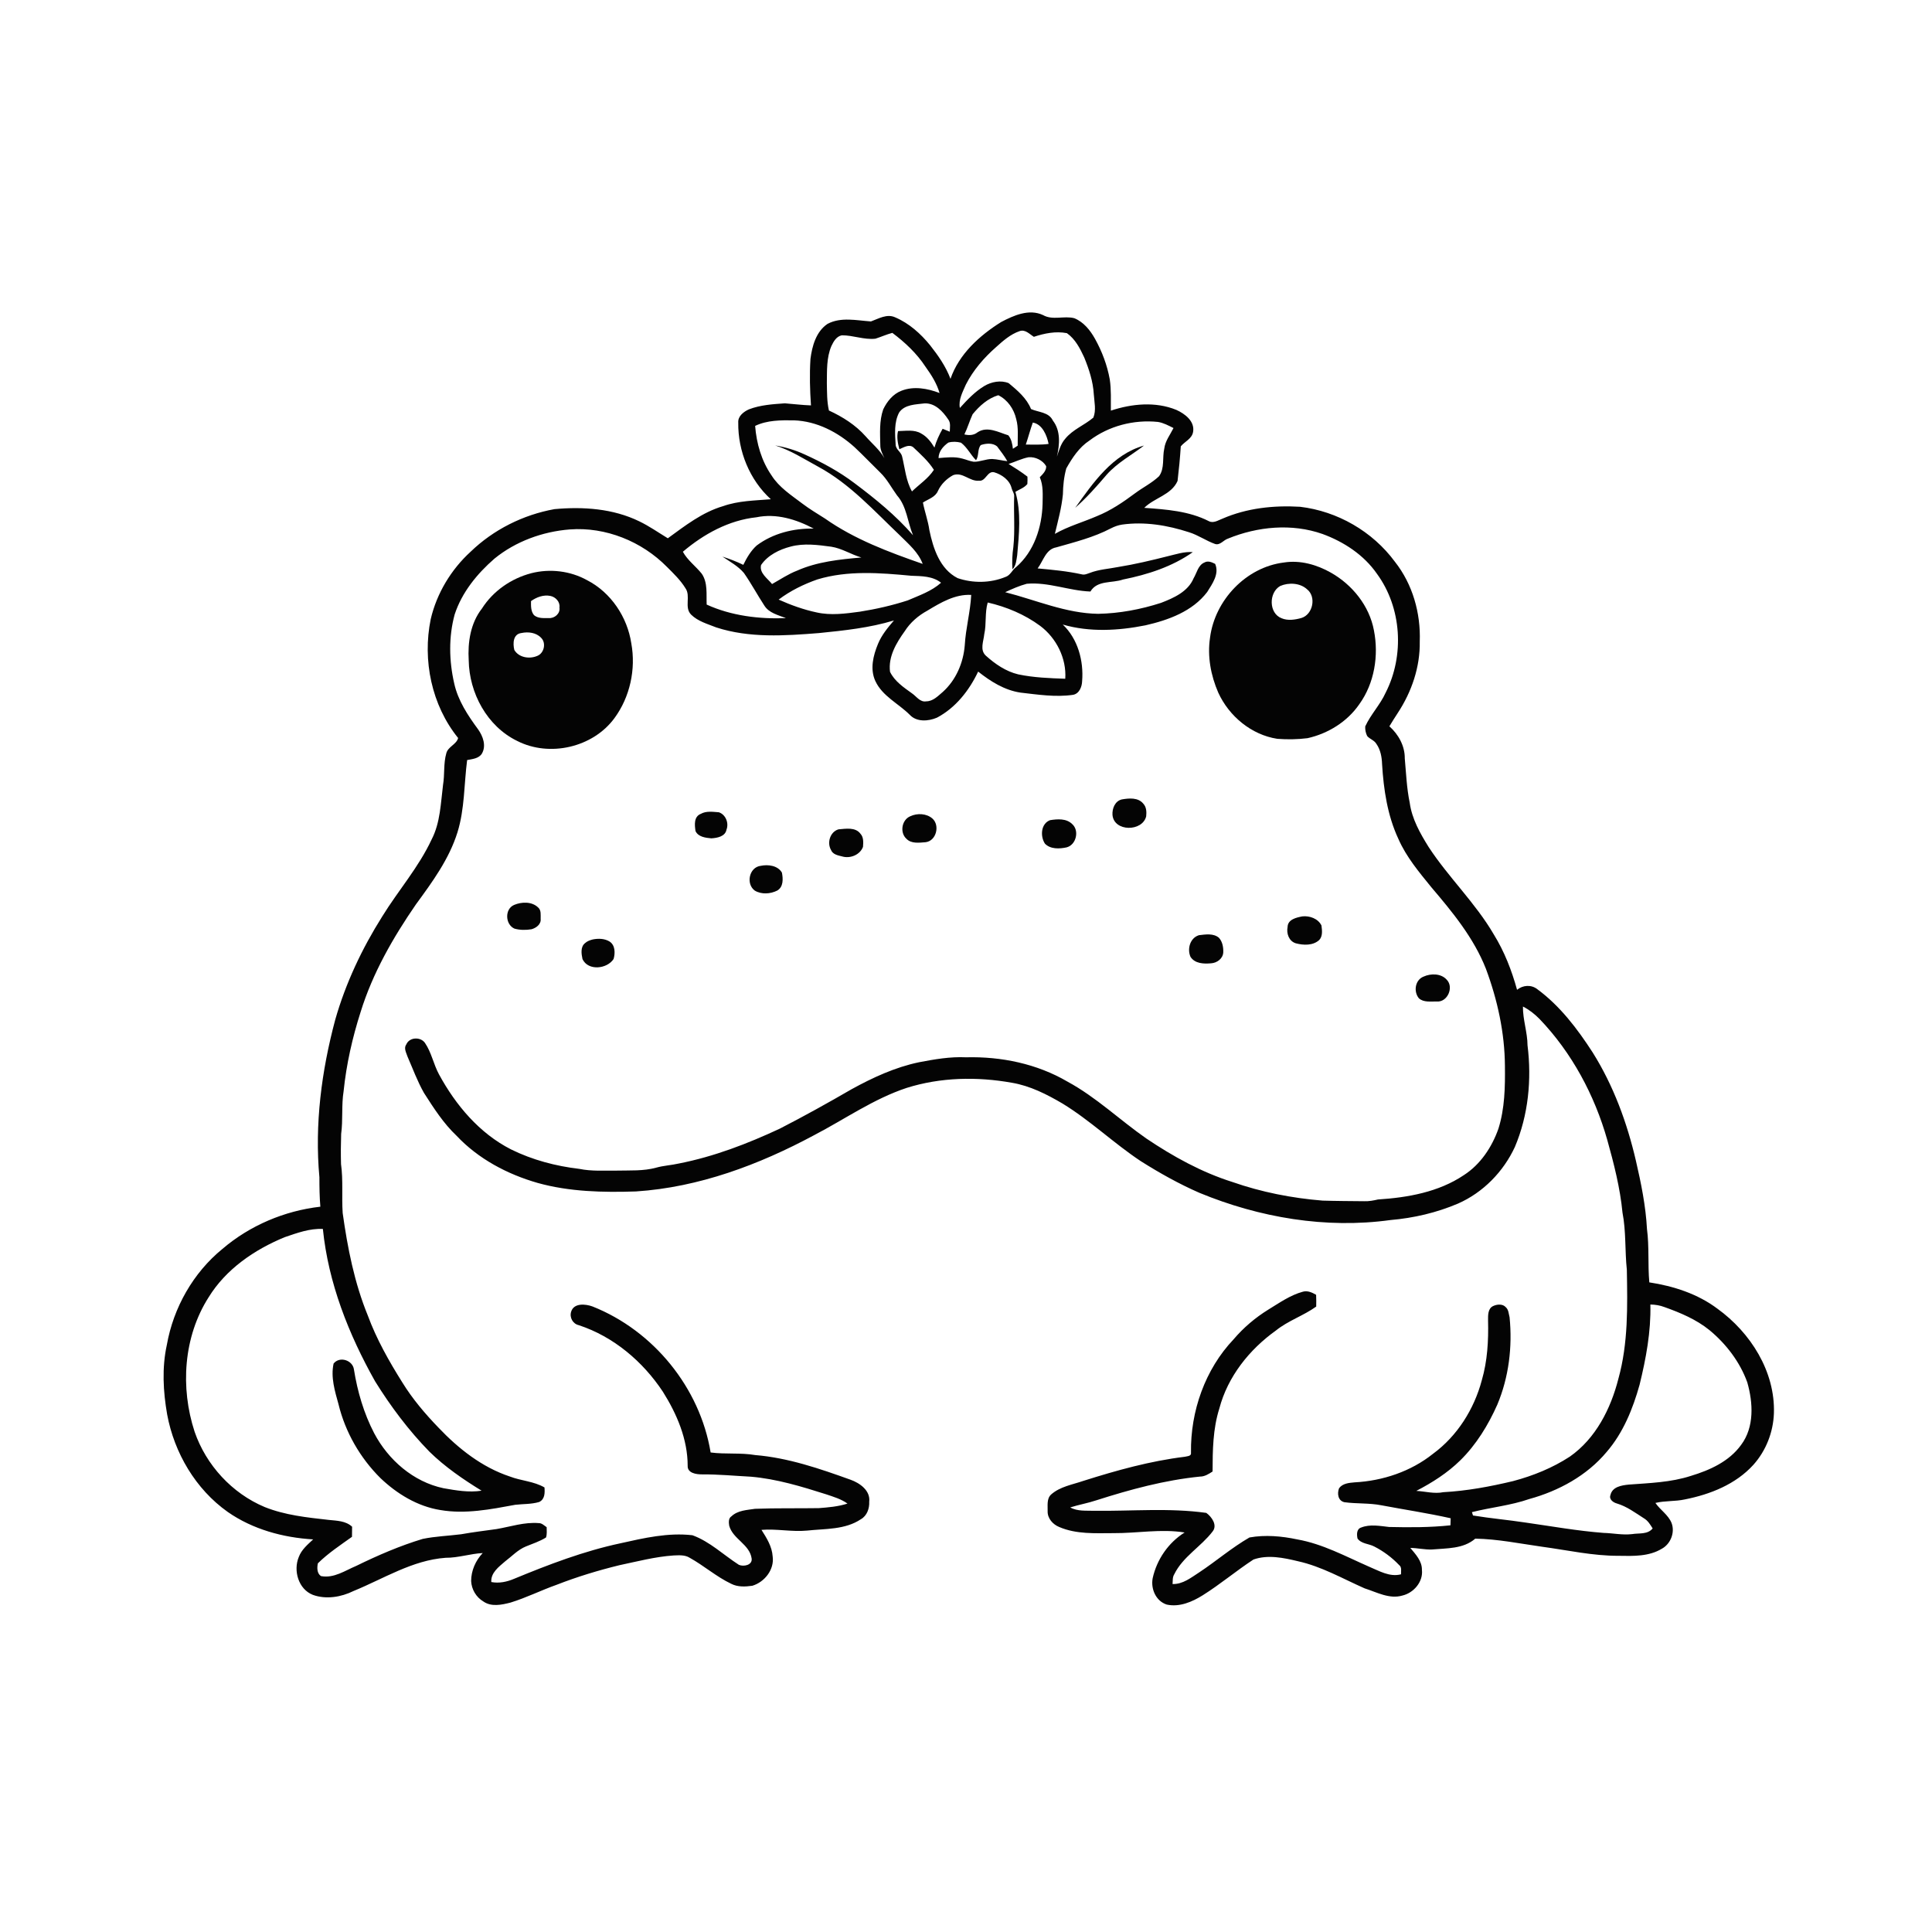 <svg xmlns="http://www.w3.org/2000/svg" width="1024pt" height="1024pt" viewBox="0 0 1024 1024" version="1.1">
<g id="#ffffffff">
<path fill="#ffffff" opacity="0" d=" M 0.00 0.00 L 1024.00 0.00 L 1024.00 1024.00 L 0.00 1024.00 L 0.00 0.00 M 530.60 170.70 C 519.14 177.86 508.28 187.71 503.78 200.79 C 501.32 194.24 497.28 188.46 492.98 183.00 C 487.98 176.86 481.86 171.35 474.52 168.22 C 470.10 166.15 465.71 168.90 461.61 170.37 C 454.02 169.84 445.71 167.89 438.61 171.66 C 432.55 175.74 430.43 183.38 429.56 190.25 C 429.04 198.45 429.27 206.68 429.83 214.87 C 425.20 214.71 420.60 214.12 415.99 213.77 C 409.59 214.22 403.02 214.63 396.97 216.95 C 394.18 218.19 391.04 220.58 391.29 223.97 C 391.09 239.09 397.31 254.37 408.56 264.61 C 400.06 265.32 391.40 265.38 383.27 268.26 C 372.24 271.48 363.10 278.65 353.96 285.30 C 348.96 282.26 344.15 278.88 338.86 276.33 C 324.96 269.54 309.09 268.46 293.89 269.85 C 277.30 272.84 261.57 280.70 249.44 292.42 C 239.07 301.89 231.46 314.51 228.28 328.21 C 223.85 349.95 228.75 373.76 242.81 391.15 C 242.02 394.54 237.41 395.74 236.55 399.26 C 234.99 404.71 235.76 410.45 234.82 416.00 C 233.58 425.74 233.39 436.00 228.78 444.91 C 221.93 459.65 211.08 471.96 202.60 485.73 C 191.87 502.75 183.18 521.14 177.67 540.51 C 170.42 567.62 166.71 595.92 169.29 623.96 C 169.28 629.16 169.36 634.37 169.79 639.57 C 150.79 641.75 132.44 649.51 117.89 661.95 C 102.36 674.62 91.91 693.13 88.43 712.81 C 85.77 724.94 86.47 737.51 88.59 749.66 C 92.36 770.05 103.68 789.31 120.72 801.37 C 133.94 810.58 150.01 814.97 165.98 815.91 C 163.07 818.63 159.84 821.32 158.39 825.17 C 155.33 832.40 158.15 842.30 165.82 845.31 C 172.83 847.84 180.80 846.51 187.37 843.27 C 203.35 836.75 218.54 826.94 236.17 825.66 C 242.83 825.72 249.22 823.49 255.85 823.15 C 252.07 827.14 249.73 832.44 249.71 837.97 C 249.92 842.38 252.36 846.56 256.19 848.81 C 260.41 851.79 265.91 850.60 270.55 849.41 C 278.94 846.84 286.81 842.87 295.08 839.95 C 305.89 835.73 317.03 832.35 328.30 829.59 C 337.80 827.60 347.24 825.09 356.96 824.43 C 359.83 824.33 362.97 824.03 365.53 825.64 C 373.11 829.84 379.67 835.69 387.53 839.43 C 390.96 841.21 395.02 841.02 398.74 840.49 C 405.22 838.56 410.50 831.92 409.53 824.97 C 409.20 819.69 406.34 815.18 403.60 810.86 C 411.65 810.21 419.65 812.01 427.72 811.25 C 437.36 810.19 447.92 810.87 456.32 805.20 C 459.52 803.37 460.88 799.52 460.70 795.99 C 461.44 790.06 455.73 786.03 450.79 784.28 C 434.44 778.40 417.76 772.66 400.33 771.22 C 392.50 769.88 384.50 770.88 376.65 769.84 C 370.99 735.52 346.33 705.27 314.06 692.46 C 310.38 691.10 304.19 690.50 302.74 695.17 C 301.72 698.27 303.62 701.71 306.83 702.39 C 325.20 708.45 340.71 721.60 351.31 737.60 C 358.73 749.37 364.49 762.79 364.48 776.93 C 364.32 780.78 369.05 781.47 372.00 781.45 C 380.69 781.39 389.32 782.23 397.99 782.68 C 411.67 783.85 424.86 787.89 437.89 792.02 C 441.78 793.34 445.81 794.49 449.18 796.93 C 444.27 798.52 439.10 798.95 433.99 799.34 C 422.72 799.52 411.44 799.26 400.17 799.70 C 395.87 800.37 391.04 800.50 387.69 803.67 C 386.03 804.70 386.23 806.95 386.49 808.64 C 388.43 815.80 397.37 818.48 398.40 826.11 C 398.80 829.58 394.13 830.48 391.63 829.39 C 383.46 824.15 376.24 817.06 367.01 813.71 C 354.19 812.21 341.35 815.17 328.90 817.96 C 309.46 822.10 290.85 829.22 272.53 836.78 C 268.72 838.41 264.53 839.31 260.40 838.51 C 260.06 833.62 264.34 830.49 267.63 827.64 C 271.28 824.89 274.47 821.38 278.77 819.64 C 282.35 818.17 286.09 816.97 289.39 814.91 C 290.00 813.14 289.74 811.25 289.74 809.44 C 288.42 808.57 287.22 807.25 285.53 807.28 C 277.93 806.66 270.62 809.16 263.23 810.43 C 256.94 811.31 250.63 812.07 244.38 813.19 C 237.61 814.05 230.74 814.27 224.05 815.65 C 211.92 819.31 200.28 824.35 188.91 829.91 C 182.91 832.42 176.95 836.68 170.10 835.35 C 167.95 833.89 167.99 830.85 168.48 828.59 C 173.94 823.22 180.36 818.98 186.56 814.55 C 186.61 812.75 186.62 810.96 186.62 809.19 C 183.26 806.05 178.52 806.03 174.22 805.58 C 162.74 804.29 151.05 803.09 140.24 798.74 C 122.97 791.49 109.25 776.54 103.15 758.86 C 95.52 735.55 97.19 708.57 110.56 687.61 C 119.75 672.64 134.89 662.32 150.90 655.73 C 157.43 653.52 164.12 651.02 171.13 651.37 C 174.01 679.97 184.78 707.20 198.79 732.10 C 207.09 745.47 216.61 758.16 227.62 769.43 C 235.87 777.52 245.45 784.06 255.25 790.10 C 248.49 791.16 241.68 789.94 235.03 788.78 C 219.10 785.41 205.82 773.83 198.32 759.63 C 192.84 749.11 189.47 737.57 187.60 725.89 C 186.98 720.92 179.98 718.66 176.81 722.72 C 175.22 729.99 177.49 737.32 179.42 744.29 C 183.00 759.05 190.85 772.69 201.61 783.39 C 210.38 791.76 221.27 798.42 233.39 800.35 C 246.65 802.63 260.07 799.98 273.11 797.57 C 277.33 797.09 281.68 797.31 285.79 796.08 C 288.81 794.62 288.81 791.26 288.59 788.38 C 282.94 785.08 276.21 784.90 270.20 782.57 C 255.44 777.67 242.95 767.79 232.36 756.63 C 225.29 749.30 218.64 741.48 213.28 732.78 C 206.18 721.48 199.56 709.78 194.93 697.22 C 187.84 679.88 184.21 661.42 181.63 642.95 C 181.04 634.31 181.95 625.60 180.75 617.01 C 180.60 611.67 180.64 606.32 180.82 600.99 C 181.84 593.48 180.91 585.85 182.12 578.36 C 183.58 564.06 186.78 549.97 191.16 536.29 C 197.52 515.78 208.31 496.96 220.44 479.36 C 229.14 467.48 238.06 455.32 242.49 441.08 C 246.32 428.69 245.94 415.59 247.59 402.85 C 250.33 402.31 253.76 402.07 255.40 399.45 C 257.85 395.28 255.99 390.21 253.41 386.58 C 247.97 379.18 242.72 371.29 240.73 362.18 C 238.00 350.24 237.74 337.58 240.97 325.71 C 244.80 313.96 252.86 304.10 262.07 296.09 C 273.30 286.93 287.62 281.74 302.01 280.61 C 321.03 279.18 340.20 286.96 353.51 300.48 C 357.02 303.99 360.67 307.48 363.29 311.75 C 366.26 315.94 362.52 321.92 366.29 325.75 C 369.91 329.33 375.02 330.71 379.64 332.55 C 397.19 338.26 415.97 336.98 434.09 335.54 C 447.45 334.19 460.91 332.77 473.81 328.85 C 470.55 332.64 467.29 336.57 465.37 341.25 C 462.81 347.43 461.00 354.63 463.98 361.02 C 467.70 368.99 476.18 372.86 482.17 378.84 C 485.79 382.78 492.03 382.33 496.57 380.39 C 506.49 375.18 513.71 365.95 518.44 355.96 C 525.04 361.18 532.34 365.80 540.83 367.09 C 550.04 368.14 559.42 369.62 568.69 368.28 C 572.02 367.72 573.47 364.01 573.55 361.01 C 574.43 350.27 571.27 338.56 563.28 331.02 C 577.50 335.16 592.75 334.30 607.13 331.43 C 619.28 328.66 632.02 324.06 639.84 313.78 C 642.55 309.41 646.37 304.22 644.06 298.87 C 642.36 298.03 640.29 297.05 638.46 298.10 C 635.01 299.47 634.38 303.61 632.64 306.48 C 629.66 313.61 622.09 316.94 615.34 319.54 C 604.59 323.01 593.35 325.12 582.04 325.34 C 564.95 325.09 549.09 318.03 532.77 313.87 C 536.48 312.16 540.25 310.47 544.21 309.41 C 555.68 308.39 566.58 313.12 577.94 313.52 C 581.59 307.39 589.43 309.21 595.21 307.16 C 608.25 304.55 621.25 300.38 632.21 292.65 C 627.63 292.26 623.25 293.81 618.86 294.83 C 610.21 297.02 601.52 299.09 592.71 300.51 C 587.66 301.52 582.41 301.78 577.58 303.67 C 576.22 304.12 574.83 304.83 573.38 304.42 C 565.68 302.71 557.81 302.00 549.97 301.27 C 552.95 297.33 554.29 291.06 559.87 290.11 C 569.69 287.31 579.73 284.81 588.82 280.03 C 590.69 279.07 592.68 278.35 594.76 278.04 C 606.69 276.37 618.80 278.39 630.17 282.09 C 635.04 283.58 639.23 286.63 644.03 288.33 C 646.69 289.14 648.43 286.28 650.77 285.51 C 666.53 279.03 684.72 277.30 700.98 283.03 C 712.28 287.17 722.89 294.12 729.81 304.12 C 742.97 322.09 744.48 347.46 734.40 367.19 C 731.51 373.56 726.50 378.67 723.60 385.01 C 723.49 386.77 723.86 388.52 724.63 390.11 C 726.03 391.76 728.41 392.34 729.52 394.28 C 731.72 397.40 732.40 401.27 732.53 405.02 C 733.35 418.53 735.38 432.21 741.15 444.59 C 745.34 454.19 752.14 462.26 758.69 470.32 C 769.90 483.49 781.14 497.15 787.55 513.43 C 793.69 529.90 797.53 547.37 797.64 564.99 C 797.77 576.18 797.57 587.58 794.16 598.34 C 790.71 608.06 784.66 617.18 775.89 622.83 C 762.52 631.84 746.13 634.73 730.34 635.75 C 727.95 636.31 725.53 636.76 723.07 636.67 C 715.71 636.59 708.36 636.58 701.01 636.35 C 684.76 635.03 668.61 631.87 653.19 626.48 C 636.85 621.32 621.72 612.95 607.55 603.41 C 593.47 593.60 580.98 581.51 565.80 573.29 C 549.61 563.81 530.64 559.91 512.00 560.39 C 503.60 559.99 495.33 561.44 487.12 563.01 C 474.47 565.65 462.63 571.11 451.36 577.31 C 438.85 584.56 426.21 591.59 413.35 598.19 C 396.22 606.19 378.42 613.04 359.82 616.68 C 355.84 617.60 351.71 617.77 347.77 618.89 C 341.01 620.75 333.93 620.28 326.99 620.45 C 320.34 620.40 313.62 620.87 307.06 619.53 C 294.55 618.06 282.18 614.80 270.86 609.21 C 254.08 600.67 241.51 585.72 232.66 569.40 C 229.76 564.04 228.69 557.81 225.23 552.75 C 222.88 549.43 217.02 549.66 215.36 553.54 C 213.87 555.55 215.33 557.96 215.99 560.01 C 218.81 566.47 221.23 573.14 224.73 579.29 C 229.87 587.29 235.05 595.42 242.01 601.99 C 253.55 614.26 268.89 622.37 284.97 626.98 C 301.88 631.69 319.62 632.06 337.07 631.49 C 370.43 629.31 402.33 617.35 431.57 601.63 C 447.82 593.17 463.00 582.43 480.52 576.62 C 498.52 570.94 517.90 570.58 536.38 573.89 C 546.01 575.52 554.83 580.01 563.17 584.91 C 577.84 593.87 590.30 605.92 604.59 615.41 C 614.57 621.71 624.90 627.50 635.73 632.23 C 667.55 645.37 702.76 651.38 737.02 646.64 C 749.28 645.59 761.44 642.76 772.78 637.92 C 786.06 632.07 796.83 621.05 802.91 607.92 C 810.08 591.02 811.88 572.15 809.62 554.02 C 809.57 547.09 807.11 540.43 807.19 533.49 C 810.47 535.14 813.38 537.44 815.96 540.05 C 833.11 557.94 845.13 580.39 851.88 604.16 C 855.41 616.80 858.69 629.59 859.95 642.69 C 861.90 652.69 861.18 662.91 862.26 673.00 C 862.61 692.31 863.01 711.97 857.78 730.76 C 853.74 746.66 845.79 762.41 832.06 772.03 C 822.87 778.03 812.56 782.20 801.98 785.01 C 789.83 787.91 777.47 790.22 764.99 790.89 C 760.20 791.87 755.44 790.46 750.67 790.20 C 759.10 785.84 767.20 780.68 774.00 774.00 C 782.48 765.65 788.77 755.35 793.59 744.53 C 799.72 729.95 801.66 713.85 800.11 698.17 C 799.61 696.34 799.62 694.16 798.09 692.84 C 796.48 690.99 793.50 691.26 791.48 692.19 C 788.52 693.49 788.69 697.22 788.70 699.94 C 788.97 710.56 788.37 721.34 785.38 731.59 C 781.31 746.87 772.39 761.09 759.56 770.51 C 747.80 779.92 732.91 784.89 717.96 785.68 C 715.04 785.93 711.63 786.21 709.74 788.78 C 708.63 791.59 709.14 795.43 712.56 796.20 C 719.06 797.10 725.70 796.56 732.19 797.84 C 744.42 800.15 756.74 801.99 768.89 804.71 C 768.86 805.64 768.80 807.51 768.77 808.45 C 757.97 809.60 747.10 809.58 736.25 809.33 C 731.37 808.80 726.18 807.75 721.47 809.61 C 718.97 810.38 719.06 813.34 719.51 815.44 C 721.55 818.33 725.50 818.14 728.40 819.69 C 733.28 822.18 737.76 825.51 741.54 829.49 C 743.11 830.64 742.51 832.75 742.57 834.42 C 736.50 836.01 730.94 832.56 725.55 830.34 C 713.18 824.91 701.08 818.31 687.64 815.93 C 679.36 814.17 670.59 813.39 662.25 814.89 C 652.88 820.28 644.59 827.45 635.56 833.42 C 631.25 836.20 626.91 839.74 621.48 839.57 C 621.62 837.83 621.40 835.96 622.37 834.42 C 626.94 825.07 636.53 819.80 642.71 811.71 C 645.41 808.36 642.20 803.90 639.35 801.86 C 619.69 799.12 599.78 800.99 580.00 800.75 C 575.71 800.59 571.15 801.14 567.24 798.96 C 571.82 797.52 576.57 796.70 581.13 795.18 C 599.02 789.46 617.27 784.50 636.02 782.62 C 638.53 782.63 640.66 781.24 642.69 779.93 C 642.72 768.72 642.85 757.32 646.27 746.54 C 650.72 729.63 662.17 715.27 676.24 705.22 C 682.74 699.96 690.87 697.37 697.62 692.51 C 697.68 690.43 697.65 688.35 697.57 686.28 C 695.45 685.05 693.06 683.93 690.57 684.62 C 683.81 686.45 678.04 690.59 672.14 694.18 C 665.28 698.43 659.07 703.71 653.84 709.86 C 638.69 725.81 630.93 748.04 631.25 769.90 C 631.58 771.88 629.22 771.77 627.96 772.12 C 609.61 774.35 591.75 779.34 574.16 784.91 C 568.35 786.91 561.88 787.90 557.13 792.10 C 554.67 794.34 555.36 798.01 555.27 800.99 C 555.15 804.79 558.06 808.01 561.45 809.36 C 570.43 813.22 580.47 812.63 590.04 812.60 C 602.65 812.70 615.30 810.22 627.87 812.25 C 619.25 817.65 613.13 826.57 610.94 836.48 C 609.86 842.14 612.66 848.63 618.41 850.46 C 625.14 851.93 631.88 849.03 637.49 845.52 C 646.78 839.70 655.20 832.57 664.36 826.58 C 671.94 823.90 680.29 825.64 687.89 827.47 C 700.43 830.23 711.64 836.72 723.27 841.86 C 729.71 843.89 736.42 847.72 743.34 845.66 C 749.30 844.26 754.37 838.36 753.65 832.06 C 753.73 827.39 750.29 823.78 747.50 820.43 C 751.35 820.48 755.13 821.41 758.99 821.26 C 766.83 820.56 775.58 821.01 781.93 815.51 C 793.85 815.72 805.61 818.15 817.39 819.81 C 830.89 821.63 844.30 824.68 857.99 824.61 C 865.69 824.75 873.96 825.02 880.81 820.86 C 885.50 818.30 887.88 812.18 885.95 807.18 C 884.18 802.85 879.97 800.34 877.40 796.59 C 882.53 795.34 887.88 795.86 893.03 794.72 C 906.46 792.06 919.98 786.71 929.35 776.36 C 936.04 768.89 939.87 759.03 940.21 749.04 C 940.93 726.93 927.81 706.31 910.32 693.67 C 899.82 685.77 887.02 681.65 874.17 679.68 C 873.32 670.27 874.18 660.76 872.93 651.38 C 872.28 639.19 869.83 627.16 867.08 615.29 C 862.41 595.12 855.18 575.40 844.14 557.81 C 836.07 545.32 826.87 533.18 814.80 524.29 C 811.57 521.76 807.17 522.11 804.07 524.61 C 801.24 514.35 797.35 504.32 791.73 495.25 C 781.98 478.53 767.76 465.08 757.20 448.93 C 752.70 441.70 748.34 434.03 747.18 425.46 C 745.57 417.71 745.27 409.81 744.56 401.96 C 744.64 395.39 741.22 389.25 736.41 384.96 C 737.85 382.59 739.30 380.22 740.84 377.90 C 748.21 366.71 752.73 353.51 752.50 340.03 C 753.06 324.97 748.72 309.62 739.32 297.73 C 727.47 281.66 708.85 270.93 689.04 268.60 C 675.06 267.77 660.81 269.29 647.89 274.92 C 645.64 275.76 643.17 277.49 640.74 276.24 C 630.19 270.84 618.09 270.00 606.48 269.17 C 611.80 263.82 620.83 262.37 624.13 254.92 C 624.86 248.83 625.44 242.71 625.84 236.58 C 627.96 233.97 631.78 232.60 632.37 228.88 C 633.32 223.25 628.01 219.28 623.48 217.25 C 612.45 212.73 599.88 213.97 588.78 217.64 C 588.72 212.12 589.03 206.57 588.20 201.09 C 586.84 193.54 584.10 186.26 580.37 179.57 C 577.84 175.03 574.35 170.68 569.42 168.66 C 563.96 167.23 557.96 169.91 552.83 167.00 C 545.41 163.53 537.26 167.19 530.60 170.70 M 680.49 298.14 C 660.42 300.60 643.90 318.10 641.35 337.94 C 639.84 347.81 641.75 358.03 645.71 367.12 C 651.43 379.62 663.27 389.49 677.00 391.59 C 682.33 392.00 687.72 391.92 693.02 391.25 C 703.88 388.83 714.09 382.52 720.44 373.28 C 728.49 362.14 730.84 347.44 728.21 334.11 C 725.79 321.12 716.78 309.96 705.43 303.53 C 697.95 299.28 689.10 296.76 680.49 298.14 M 281.56 303.82 C 270.95 306.60 261.37 313.22 255.45 322.52 C 249.39 330.24 247.85 340.41 248.43 349.97 C 248.69 367.33 258.17 384.97 274.10 392.70 C 291.22 401.47 314.27 396.19 325.66 380.64 C 333.93 369.41 337.11 354.66 334.60 340.98 C 332.50 327.06 323.84 314.05 311.24 307.55 C 302.31 302.56 291.45 301.28 281.56 303.82 M 594.59 423.71 C 590.97 424.56 589.41 428.55 589.64 431.93 C 590.43 440.94 605.49 440.90 607.50 432.68 C 607.74 430.34 607.66 427.73 605.94 425.93 C 603.21 422.59 598.38 423.05 594.59 423.71 M 371.46 431.35 C 367.69 432.84 368.14 437.21 368.64 440.49 C 370.07 443.60 373.98 444.06 377.00 444.34 C 380.11 444.16 384.39 443.39 385.06 439.72 C 386.42 436.20 384.60 431.69 380.99 430.52 C 377.85 430.29 374.32 429.73 371.46 431.35 M 482.52 432.61 C 477.91 434.49 476.79 441.30 480.45 444.60 C 483.05 447.28 487.19 446.64 490.56 446.39 C 496.26 445.74 498.31 437.46 494.18 433.82 C 491.04 431.11 486.18 430.91 482.52 432.61 M 556.58 434.70 C 551.63 436.53 551.27 443.32 553.86 447.18 C 556.78 450.16 561.52 449.95 565.30 449.13 C 570.41 447.85 572.23 440.20 568.25 436.75 C 565.19 433.72 560.48 434.08 556.58 434.70 M 444.42 439.57 C 439.99 440.86 438.20 446.65 440.47 450.53 C 441.40 452.89 444.14 453.38 446.32 453.92 C 450.57 455.20 455.80 453.13 457.41 448.87 C 457.58 446.48 457.80 443.79 456.06 441.90 C 453.36 438.30 448.31 439.25 444.42 439.57 M 403.24 458.90 C 397.01 459.61 395.24 468.54 400.05 472.04 C 403.61 474.17 408.33 473.84 411.95 472.02 C 415.28 470.08 415.08 465.78 414.43 462.50 C 412.23 458.73 407.14 458.10 403.24 458.90 M 272.51 479.62 C 267.39 481.77 267.74 490.01 272.67 492.19 C 275.59 493.01 278.71 493.01 281.69 492.53 C 284.16 491.86 286.86 489.89 286.56 487.02 C 286.51 484.95 286.96 482.40 285.16 480.92 C 281.84 477.76 276.48 477.95 272.51 479.62 M 690.29 485.70 C 687.14 486.29 682.56 487.30 682.45 491.28 C 681.76 494.75 683.13 498.82 686.77 499.96 C 690.81 501.04 695.89 501.27 699.20 498.24 C 701.15 496.19 700.73 493.08 700.40 490.52 C 698.62 486.87 694.12 485.28 690.29 485.70 M 635.47 495.67 C 630.74 497.12 629.15 502.96 630.98 507.13 C 633.30 510.77 638.04 510.93 641.90 510.57 C 644.98 510.39 648.12 508.14 648.35 504.88 C 648.48 502.14 647.95 499.06 646.02 497.00 C 643.11 494.58 638.94 495.26 635.47 495.67 M 314.25 497.91 C 312.73 498.29 311.19 498.83 310.03 499.93 C 307.59 501.92 308.14 505.60 308.73 508.33 C 311.72 514.73 321.76 513.62 325.22 508.28 C 326.12 505.17 326.11 500.95 323.05 499.01 C 320.43 497.42 317.18 497.34 314.25 497.91 M 754.53 517.62 C 750.02 519.37 749.11 525.52 752.01 529.08 C 754.53 531.42 758.35 530.74 761.52 530.81 C 767.22 531.30 770.70 523.22 766.79 519.26 C 763.81 515.89 758.37 515.86 754.53 517.62 Z" />
<path fill="#ffffff" opacity="0" d=" M 527.96 183.96 C 531.66 180.62 535.57 177.17 540.35 175.53 C 543.37 174.40 545.65 177.08 547.97 178.52 C 553.59 176.66 559.59 175.44 565.48 176.58 C 569.90 179.69 572.45 184.67 574.66 189.45 C 577.21 195.70 579.36 202.23 579.74 209.02 C 580.01 213.08 581.08 217.45 579.50 221.34 C 574.73 225.39 568.54 227.64 564.55 232.60 C 562.21 235.27 561.29 238.75 560.19 242.02 C 561.63 235.68 562.29 228.37 558.03 222.90 C 555.91 218.39 550.42 218.56 546.46 216.80 C 544.15 211.03 539.26 206.95 534.62 203.07 C 530.45 201.37 525.43 202.34 521.63 204.63 C 516.66 207.66 512.62 211.95 508.75 216.23 C 507.92 211.81 510.26 207.74 511.94 203.82 C 515.83 196.19 521.55 189.59 527.96 183.96 Z" />
<path fill="#ffffff" opacity="0" d=" M 463.97 179.52 C 467.00 178.57 469.89 177.23 472.96 176.43 C 479.70 181.48 485.92 187.32 490.55 194.41 C 493.63 198.69 496.51 203.19 497.98 208.31 C 491.64 205.87 484.30 204.53 477.80 207.10 C 473.32 208.80 470.13 212.78 468.12 216.99 C 466.00 223.07 466.45 229.61 466.58 235.94 C 466.53 238.42 467.74 240.64 468.74 242.83 C 466.20 238.34 462.13 235.06 458.77 231.22 C 453.46 225.24 446.57 220.89 439.35 217.58 C 438.24 212.80 438.36 207.87 438.25 203.00 C 438.35 196.45 438.02 189.62 440.64 183.45 C 441.78 181.04 443.31 178.28 446.18 177.72 C 452.16 177.67 457.96 180.18 463.97 179.52 Z" />
<path fill="#ffffff" opacity="0" d=" M 515.51 219.56 C 519.14 215.14 523.51 211.17 529.11 209.47 C 534.07 211.91 537.41 216.80 538.61 222.11 C 539.90 226.70 539.33 231.51 539.40 236.21 C 538.55 236.77 537.71 237.33 536.86 237.87 C 536.58 235.35 536.09 232.72 534.42 230.72 C 529.22 229.14 523.36 225.72 518.15 229.11 C 516.11 230.77 513.59 230.84 511.14 230.25 C 512.84 226.79 513.89 223.06 515.51 219.56 Z" />
<path fill="#ffffff" opacity="0" d=" M 476.57 218.62 C 479.52 214.32 485.41 214.40 490.06 213.80 C 495.63 213.59 499.70 218.03 502.55 222.27 C 504.04 224.12 503.40 226.63 503.41 228.81 C 502.13 228.31 500.87 227.77 499.61 227.26 C 497.79 230.41 496.30 233.73 495.27 237.22 C 493.50 234.28 491.33 231.42 488.25 229.77 C 484.55 227.54 480.06 228.43 475.98 228.49 C 475.16 231.70 475.89 234.97 476.67 238.11 C 478.91 237.20 481.68 235.29 483.99 237.01 C 487.93 240.75 492.04 244.39 494.98 249.02 C 491.97 253.66 487.27 256.68 483.36 260.46 C 480.15 254.76 479.66 248.22 478.15 241.99 C 477.64 239.52 474.75 238.27 474.71 235.62 C 474.36 229.96 473.82 223.82 476.57 218.62 Z" />
<path fill="#ffffff" opacity="0" d=" M 400.24 225.74 C 406.59 222.67 413.93 222.69 420.84 222.79 C 432.91 223.22 444.14 229.06 452.96 237.04 C 457.61 241.39 461.98 246.02 466.55 250.46 C 470.19 253.97 472.49 258.53 475.44 262.57 C 480.64 268.46 480.99 276.70 483.92 283.69 C 474.83 273.22 464.00 264.41 452.93 256.11 C 444.76 249.92 435.69 245.02 426.37 240.81 C 421.45 238.56 416.24 236.98 410.90 236.10 C 419.04 238.64 426.23 243.32 433.67 247.36 C 450.50 256.44 463.40 270.89 477.10 283.90 C 481.62 288.42 486.75 292.71 489.05 298.88 C 471.07 292.62 452.91 285.86 437.22 274.81 C 433.15 272.23 429.00 269.76 425.16 266.84 C 419.32 262.41 412.91 258.30 408.93 251.97 C 403.61 244.27 400.95 235.00 400.24 225.74 Z" />
<path fill="#ffffff" opacity="0" d=" M 577.46 233.48 C 587.73 225.72 600.95 222.32 613.72 223.63 C 616.67 224.10 619.33 225.56 621.98 226.87 C 620.21 230.43 617.59 233.70 617.09 237.76 C 615.98 242.58 617.39 248.16 614.33 252.40 C 610.52 256.02 605.73 258.36 601.54 261.49 C 595.26 266.18 588.68 270.63 581.37 273.57 C 573.97 276.77 566.14 278.95 559.10 282.96 C 560.76 276.04 562.67 269.13 563.36 262.02 C 563.44 257.39 563.92 252.71 565.16 248.26 C 568.31 242.66 571.98 237.06 577.46 233.48 M 569.89 269.14 C 575.95 263.79 581.35 257.72 586.58 251.57 C 592.20 245.25 599.73 241.24 606.35 236.15 C 589.68 240.84 579.42 255.81 569.89 269.14 Z" />
<path fill="#ffffff" opacity="0" d=" M 547.41 223.97 C 552.46 224.81 554.90 230.78 555.78 235.28 C 551.78 235.86 547.73 235.61 543.70 235.63 C 545.01 231.77 546.03 227.81 547.41 223.97 Z" />
<path fill="#ffffff" opacity="0" d=" M 502.62 234.59 C 504.78 233.96 507.16 234.06 509.34 234.63 C 512.65 237.11 514.44 241.03 517.32 243.95 C 518.96 241.49 517.97 238.17 519.83 235.90 C 522.52 234.96 526.14 234.64 528.46 236.58 C 530.36 239.11 532.36 241.66 533.90 244.42 C 531.21 244.16 528.60 243.39 525.90 243.28 C 522.54 243.23 519.41 244.85 516.06 244.74 C 514.00 244.44 512.10 243.57 510.10 243.07 C 505.97 241.90 501.65 242.46 497.45 242.79 C 497.50 239.26 499.89 236.53 502.62 234.59 Z" />
<path fill="#ffffff" opacity="0" d=" M 534.59 245.91 C 538.12 244.76 541.49 243.06 545.16 242.35 C 548.76 242.03 552.67 243.95 554.50 247.08 C 554.61 249.55 552.66 251.31 551.11 252.95 C 553.06 257.40 552.63 262.33 552.59 267.06 C 552.26 279.40 548.12 292.28 538.56 300.57 C 536.45 302.11 535.51 305.01 532.84 305.82 C 524.88 309.08 515.66 309.18 507.56 306.42 C 498.14 301.61 494.60 290.67 492.59 281.00 C 491.90 276.02 490.12 271.29 489.17 266.36 C 492.01 264.52 495.79 263.52 497.18 260.10 C 498.82 256.57 501.76 253.73 505.14 251.86 C 510.16 249.94 513.95 255.31 518.90 254.78 C 522.48 255.28 523.24 249.48 526.91 250.31 C 530.96 251.49 535.17 254.45 536.18 258.78 C 536.51 260.17 537.54 261.38 537.54 262.86 C 537.20 271.90 538.05 280.98 537.09 290.00 C 536.52 293.88 536.34 297.83 536.63 301.75 C 538.59 299.74 538.69 296.87 539.14 294.26 C 540.11 283.11 541.37 271.61 538.18 260.68 C 540.32 259.38 542.89 258.54 544.52 256.55 C 544.65 255.24 544.58 253.93 544.57 252.63 C 541.38 250.18 538.00 248.01 534.59 245.91 Z" />
<path fill="#ffffff" opacity="0" d=" M 361.93 292.44 C 373.00 283.04 386.28 275.74 400.91 274.17 C 411.43 271.98 422.01 275.25 431.26 280.16 C 420.59 279.97 409.65 282.67 401.03 289.15 C 397.93 291.96 395.79 295.66 393.97 299.38 C 390.40 297.64 386.69 296.23 382.92 295.02 C 386.84 297.69 391.18 300.00 394.28 303.68 C 398.17 309.23 401.37 315.23 405.08 320.91 C 407.57 324.95 412.48 325.98 416.58 327.63 C 402.33 328.18 387.61 326.39 374.55 320.44 C 374.30 314.96 375.23 308.90 371.96 304.10 C 368.76 300.09 364.43 297.00 361.93 292.44 Z" />
<path fill="#ffffff" opacity="0" d=" M 419.07 289.70 C 426.13 287.81 433.48 288.82 440.60 289.77 C 446.26 290.65 451.10 293.90 456.55 295.48 C 445.01 296.50 433.22 297.69 422.52 302.43 C 417.79 304.24 413.60 307.11 409.20 309.56 C 406.87 306.61 402.37 303.76 403.38 299.48 C 406.95 294.25 413.08 291.24 419.07 289.70 Z" />
<path fill="#ffffff" opacity="0" d=" M 433.23 307.11 C 449.38 302.23 466.43 303.61 482.97 305.16 C 488.39 305.38 494.29 305.29 498.78 308.86 C 493.76 313.37 487.21 315.58 481.12 318.22 C 472.84 320.91 464.31 322.85 455.71 324.21 C 448.14 325.23 440.36 326.30 432.81 324.59 C 425.88 323.12 419.16 320.69 412.70 317.80 C 418.88 313.13 425.93 309.67 433.23 307.11 Z" />
<path fill="#ffffff" opacity="0" d=" M 678.55 310.58 C 682.98 308.66 689.03 308.92 692.72 312.30 C 697.82 316.24 695.90 325.74 689.73 327.56 C 686.38 328.50 682.58 329.08 679.28 327.69 C 672.41 325.08 672.41 314.02 678.55 310.58 Z" />
<path fill="#ffffff" opacity="0" d=" M 281.45 318.59 C 284.39 316.50 288.09 315.11 291.73 315.86 C 294.51 316.43 296.96 319.04 296.52 322.01 C 297.04 325.20 293.90 327.84 290.86 327.59 C 288.21 327.59 285.21 327.88 283.04 326.05 C 281.30 323.95 281.43 321.15 281.45 318.59 Z" />
<path fill="#ffffff" opacity="0" d=" M 491.51 323.66 C 498.57 319.41 506.21 314.83 514.76 315.32 C 514.31 324.30 511.85 333.03 511.34 342.01 C 510.60 351.29 506.71 360.42 499.72 366.72 C 497.16 368.88 494.53 371.72 490.93 371.72 C 487.66 372.30 485.78 369.13 483.41 367.52 C 479.01 364.35 474.14 361.10 471.73 356.07 C 470.71 348.03 475.06 340.77 479.55 334.52 C 482.48 329.90 486.74 326.27 491.51 323.66 Z" />
<path fill="#ffffff" opacity="0" d=" M 521.67 336.19 C 522.91 330.63 521.91 324.83 523.51 319.34 C 533.43 321.63 543.07 325.64 551.29 331.71 C 559.89 338.13 565.34 348.97 564.61 359.75 C 556.28 359.46 547.88 359.15 539.70 357.43 C 533.16 355.89 527.45 351.95 522.52 347.52 C 519.22 344.48 521.31 339.93 521.67 336.19 Z" />
<path fill="#ffffff" opacity="0" d=" M 276.39 335.51 C 280.01 334.75 284.21 335.26 286.84 338.09 C 289.62 340.87 288.36 346.29 284.71 347.66 C 280.63 349.41 274.99 348.56 272.60 344.49 C 271.76 341.03 271.92 336.03 276.39 335.51 Z" />
<path fill="#ffffff" opacity="0" d=" M 874.73 691.42 C 877.25 691.46 879.77 691.85 882.15 692.76 C 890.57 695.76 899.00 699.29 906.01 704.96 C 914.87 712.28 922.16 721.80 926.09 732.65 C 929.18 743.48 929.92 756.38 922.81 765.85 C 916.48 774.61 906.23 779.23 896.18 782.26 C 885.57 785.71 874.33 786.03 863.31 786.86 C 859.54 787.24 854.58 787.98 853.58 792.38 C 852.68 794.69 855.05 796.37 857.02 796.89 C 862.29 798.46 866.72 801.81 871.30 804.72 C 873.41 805.95 874.69 808.07 875.94 810.11 C 873.21 813.42 868.77 812.48 865.03 813.11 C 859.98 813.71 854.97 812.60 849.93 812.47 C 836.02 811.41 822.28 808.93 808.48 806.97 C 799.25 805.57 789.93 804.76 780.72 803.24 C 780.58 802.80 780.29 801.91 780.15 801.47 C 790.23 798.91 800.69 797.95 810.56 794.51 C 826.15 790.23 841.11 782.09 851.57 769.55 C 860.31 759.42 865.45 746.72 869.01 733.96 C 872.41 720.04 875.09 705.80 874.73 691.42 Z" />
</g>
<g id="#040404ff">
<path fill="#040404" opacity="1.00" d=" M 530.60 170.70 C 537.26 167.19 545.41 163.53 552.83 167.00 C 557.96 169.91 563.96 167.23 569.42 168.66 C 574.35 170.68 577.84 175.03 580.37 179.57 C 584.10 186.26 586.84 193.54 588.20 201.09 C 589.03 206.57 588.72 212.12 588.78 217.64 C 599.88 213.97 612.45 212.73 623.48 217.25 C 628.01 219.28 633.32 223.25 632.37 228.88 C 631.78 232.60 627.96 233.97 625.84 236.58 C 625.44 242.71 624.86 248.83 624.13 254.92 C 620.83 262.37 611.80 263.82 606.48 269.17 C 618.09 270.00 630.19 270.84 640.74 276.24 C 643.17 277.49 645.64 275.76 647.89 274.92 C 660.81 269.29 675.06 267.77 689.04 268.60 C 708.85 270.93 727.47 281.66 739.32 297.73 C 748.72 309.62 753.06 324.97 752.50 340.03 C 752.73 353.51 748.21 366.71 740.84 377.90 C 739.30 380.22 737.85 382.59 736.41 384.96 C 741.22 389.25 744.64 395.39 744.56 401.96 C 745.27 409.81 745.57 417.71 747.18 425.46 C 748.34 434.03 752.70 441.70 757.20 448.93 C 767.76 465.08 781.98 478.53 791.73 495.25 C 797.35 504.32 801.24 514.35 804.07 524.61 C 807.17 522.11 811.57 521.76 814.80 524.29 C 826.87 533.18 836.07 545.32 844.14 557.81 C 855.18 575.40 862.41 595.12 867.08 615.29 C 869.83 627.16 872.28 639.19 872.93 651.38 C 874.18 660.76 873.32 670.27 874.17 679.68 C 887.02 681.65 899.82 685.77 910.32 693.67 C 927.81 706.31 940.93 726.93 940.21 749.04 C 939.87 759.03 936.04 768.89 929.35 776.36 C 919.98 786.71 906.46 792.06 893.03 794.72 C 887.88 795.86 882.53 795.34 877.40 796.59 C 879.97 800.34 884.18 802.85 885.95 807.18 C 887.88 812.18 885.50 818.30 880.81 820.86 C 873.96 825.02 865.69 824.75 857.99 824.61 C 844.30 824.68 830.89 821.63 817.39 819.81 C 805.61 818.15 793.85 815.72 781.93 815.51 C 775.58 821.01 766.83 820.56 758.99 821.26 C 755.13 821.41 751.35 820.48 747.50 820.43 C 750.29 823.78 753.73 827.39 753.65 832.06 C 754.37 838.36 749.30 844.26 743.34 845.66 C 736.42 847.72 729.71 843.89 723.27 841.86 C 711.64 836.72 700.43 830.23 687.89 827.47 C 680.29 825.64 671.94 823.90 664.36 826.58 C 655.20 832.57 646.78 839.70 637.49 845.52 C 631.88 849.03 625.14 851.93 618.41 850.46 C 612.66 848.63 609.86 842.14 610.94 836.48 C 613.13 826.57 619.25 817.65 627.87 812.25 C 615.30 810.22 602.65 812.70 590.04 812.60 C 580.47 812.63 570.43 813.22 561.45 809.36 C 558.06 808.01 555.15 804.79 555.27 800.99 C 555.36 798.01 554.67 794.34 557.13 792.10 C 561.88 787.90 568.35 786.91 574.16 784.91 C 591.75 779.34 609.61 774.35 627.96 772.12 C 629.22 771.77 631.58 771.88 631.25 769.90 C 630.93 748.04 638.69 725.81 653.84 709.86 C 659.07 703.71 665.28 698.43 672.14 694.18 C 678.04 690.59 683.81 686.45 690.57 684.62 C 693.06 683.93 695.45 685.05 697.57 686.28 C 697.65 688.35 697.68 690.43 697.62 692.51 C 690.87 697.37 682.74 699.96 676.24 705.22 C 662.17 715.27 650.72 729.63 646.27 746.54 C 642.85 757.32 642.72 768.72 642.69 779.93 C 640.66 781.24 638.53 782.63 636.02 782.62 C 617.27 784.50 599.02 789.46 581.13 795.18 C 576.57 796.70 571.82 797.52 567.24 798.96 C 571.15 801.14 575.71 800.59 580.00 800.75 C 599.78 800.99 619.69 799.12 639.35 801.86 C 642.20 803.90 645.41 808.36 642.71 811.71 C 636.53 819.80 626.94 825.07 622.37 834.42 C 621.40 835.96 621.62 837.83 621.48 839.57 C 626.91 839.74 631.25 836.20 635.56 833.42 C 644.59 827.45 652.88 820.28 662.25 814.89 C 670.59 813.39 679.36 814.17 687.64 815.93 C 701.08 818.31 713.18 824.91 725.55 830.34 C 730.94 832.56 736.50 836.01 742.57 834.42 C 742.51 832.75 743.11 830.64 741.54 829.49 C 737.76 825.51 733.28 822.18 728.40 819.69 C 725.50 818.14 721.55 818.33 719.51 815.44 C 719.06 813.34 718.97 810.38 721.47 809.61 C 726.18 807.75 731.37 808.80 736.25 809.33 C 747.10 809.58 757.97 809.60 768.77 808.45 C 768.80 807.51 768.86 805.64 768.89 804.71 C 756.74 801.99 744.42 800.15 732.19 797.84 C 725.70 796.56 719.06 797.10 712.56 796.20 C 709.14 795.43 708.63 791.59 709.74 788.78 C 711.63 786.21 715.04 785.93 717.96 785.68 C 732.91 784.89 747.80 779.92 759.56 770.51 C 772.39 761.09 781.31 746.87 785.38 731.59 C 788.37 721.34 788.97 710.56 788.70 699.94 C 788.69 697.22 788.52 693.49 791.48 692.19 C 793.50 691.26 796.48 690.99 798.09 692.84 C 799.62 694.16 799.61 696.34 800.11 698.17 C 801.66 713.85 799.72 729.95 793.59 744.53 C 788.77 755.35 782.48 765.65 774.00 774.00 C 767.20 780.68 759.10 785.84 750.67 790.20 C 755.44 790.46 760.20 791.87 764.99 790.89 C 777.47 790.22 789.83 787.91 801.98 785.01 C 812.56 782.20 822.87 778.03 832.06 772.03 C 845.79 762.41 853.74 746.66 857.78 730.76 C 863.01 711.97 862.61 692.31 862.26 673.00 C 861.18 662.91 861.90 652.69 859.95 642.69 C 858.69 629.59 855.41 616.80 851.88 604.16 C 845.13 580.39 833.11 557.94 815.96 540.05 C 813.38 537.44 810.47 535.14 807.19 533.49 C 807.11 540.43 809.57 547.09 809.62 554.02 C 811.88 572.15 810.08 591.02 802.91 607.92 C 796.83 621.05 786.06 632.07 772.78 637.92 C 761.44 642.76 749.28 645.59 737.02 646.64 C 702.76 651.38 667.55 645.37 635.73 632.23 C 624.90 627.50 614.57 621.71 604.59 615.41 C 590.30 605.92 577.84 593.87 563.17 584.91 C 554.83 580.01 546.01 575.52 536.38 573.89 C 517.90 570.58 498.52 570.94 480.52 576.62 C 463.00 582.43 447.82 593.17 431.57 601.63 C 402.33 617.35 370.43 629.31 337.07 631.49 C 319.62 632.06 301.88 631.69 284.97 626.98 C 268.89 622.37 253.55 614.26 242.01 601.99 C 235.05 595.42 229.87 587.29 224.73 579.29 C 221.23 573.14 218.81 566.47 215.99 560.01 C 215.33 557.96 213.87 555.55 215.36 553.54 C 217.02 549.66 222.88 549.43 225.23 552.75 C 228.69 557.81 229.76 564.04 232.66 569.40 C 241.51 585.72 254.08 600.67 270.86 609.21 C 282.18 614.80 294.55 618.06 307.06 619.53 C 313.62 620.87 320.34 620.40 326.99 620.45 C 333.93 620.28 341.01 620.75 347.77 618.89 C 351.71 617.77 355.84 617.60 359.82 616.68 C 378.42 613.04 396.22 606.19 413.35 598.19 C 426.21 591.59 438.85 584.56 451.36 577.31 C 462.63 571.11 474.47 565.65 487.12 563.01 C 495.33 561.44 503.60 559.99 512.00 560.39 C 530.64 559.91 549.61 563.81 565.80 573.29 C 580.98 581.51 593.47 593.60 607.55 603.41 C 621.72 612.95 636.85 621.32 653.19 626.48 C 668.61 631.87 684.76 635.03 701.01 636.35 C 708.36 636.58 715.71 636.59 723.07 636.67 C 725.53 636.76 727.95 636.31 730.34 635.75 C 746.13 634.73 762.52 631.84 775.89 622.83 C 784.66 617.18 790.71 608.06 794.16 598.34 C 797.57 587.58 797.77 576.18 797.64 564.99 C 797.53 547.37 793.69 529.90 787.55 513.43 C 781.14 497.15 769.90 483.49 758.69 470.32 C 752.14 462.26 745.34 454.19 741.15 444.59 C 735.38 432.21 733.35 418.53 732.53 405.02 C 732.40 401.27 731.72 397.40 729.52 394.28 C 728.41 392.34 726.03 391.76 724.63 390.11 C 723.86 388.52 723.49 386.77 723.60 385.01 C 726.50 378.67 731.51 373.56 734.40 367.19 C 744.48 347.46 742.97 322.09 729.81 304.12 C 722.89 294.12 712.28 287.17 700.98 283.03 C 684.72 277.30 666.53 279.03 650.77 285.51 C 648.43 286.28 646.69 289.14 644.03 288.33 C 639.23 286.63 635.04 283.58 630.17 282.09 C 618.80 278.39 606.69 276.37 594.76 278.04 C 592.68 278.35 590.69 279.07 588.82 280.03 C 579.73 284.81 569.69 287.31 559.87 290.11 C 554.29 291.06 552.95 297.33 549.97 301.27 C 557.81 302.00 565.68 302.71 573.38 304.42 C 574.83 304.83 576.22 304.12 577.58 303.67 C 582.41 301.78 587.66 301.52 592.71 300.51 C 601.52 299.09 610.21 297.02 618.86 294.83 C 623.25 293.81 627.63 292.26 632.21 292.65 C 621.25 300.38 608.25 304.55 595.21 307.16 C 589.43 309.21 581.59 307.39 577.94 313.52 C 566.58 313.12 555.68 308.39 544.21 309.41 C 540.25 310.47 536.48 312.16 532.77 313.87 C 549.09 318.03 564.95 325.09 582.04 325.34 C 593.35 325.12 604.59 323.01 615.34 319.54 C 622.09 316.94 629.66 313.61 632.64 306.48 C 634.38 303.61 635.01 299.47 638.46 298.10 C 640.29 297.05 642.36 298.03 644.06 298.87 C 646.37 304.22 642.55 309.41 639.84 313.78 C 632.02 324.06 619.28 328.66 607.13 331.43 C 592.75 334.30 577.50 335.16 563.28 331.02 C 571.27 338.56 574.43 350.27 573.55 361.01 C 573.47 364.01 572.02 367.72 568.69 368.28 C 559.42 369.62 550.04 368.14 540.83 367.09 C 532.34 365.80 525.04 361.18 518.44 355.96 C 513.71 365.95 506.49 375.18 496.57 380.39 C 492.03 382.33 485.79 382.78 482.17 378.84 C 476.18 372.86 467.70 368.99 463.98 361.02 C 461.00 354.63 462.81 347.43 465.37 341.25 C 467.29 336.57 470.55 332.64 473.81 328.85 C 460.91 332.77 447.45 334.19 434.09 335.54 C 415.97 336.98 397.19 338.26 379.64 332.55 C 375.02 330.71 369.91 329.33 366.29 325.75 C 362.52 321.92 366.26 315.94 363.29 311.75 C 360.67 307.48 357.02 303.99 353.51 300.48 C 340.20 286.96 321.03 279.18 302.01 280.61 C 287.62 281.74 273.30 286.93 262.07 296.09 C 252.86 304.10 244.80 313.96 240.97 325.71 C 237.74 337.58 238.00 350.24 240.73 362.18 C 242.72 371.29 247.97 379.18 253.41 386.58 C 255.99 390.21 257.85 395.28 255.40 399.45 C 253.76 402.07 250.33 402.31 247.59 402.85 C 245.94 415.59 246.32 428.69 242.49 441.08 C 238.06 455.32 229.14 467.48 220.44 479.36 C 208.31 496.96 197.52 515.78 191.16 536.29 C 186.78 549.97 183.58 564.06 182.12 578.36 C 180.91 585.85 181.84 593.48 180.82 600.99 C 180.64 606.32 180.60 611.67 180.75 617.01 C 181.95 625.60 181.04 634.31 181.63 642.95 C 184.21 661.42 187.84 679.88 194.93 697.22 C 199.56 709.78 206.18 721.48 213.28 732.78 C 218.64 741.48 225.29 749.30 232.36 756.63 C 242.95 767.79 255.44 777.67 270.20 782.57 C 276.21 784.90 282.94 785.08 288.59 788.38 C 288.81 791.26 288.81 794.62 285.79 796.08 C 281.68 797.31 277.33 797.09 273.11 797.57 C 260.07 799.98 246.65 802.63 233.39 800.35 C 221.27 798.42 210.38 791.76 201.61 783.39 C 190.85 772.69 183.00 759.05 179.42 744.29 C 177.49 737.32 175.22 729.99 176.81 722.72 C 179.98 718.66 186.98 720.92 187.60 725.89 C 189.47 737.57 192.84 749.11 198.32 759.63 C 205.82 773.83 219.10 785.41 235.03 788.78 C 241.68 789.94 248.49 791.16 255.25 790.10 C 245.45 784.06 235.87 777.52 227.62 769.43 C 216.61 758.16 207.09 745.47 198.79 732.10 C 184.78 707.20 174.01 679.97 171.13 651.37 C 164.12 651.02 157.43 653.52 150.90 655.73 C 134.89 662.32 119.75 672.64 110.56 687.61 C 97.19 708.57 95.52 735.55 103.15 758.86 C 109.25 776.54 122.97 791.49 140.24 798.74 C 151.05 803.09 162.74 804.29 174.22 805.58 C 178.52 806.03 183.26 806.05 186.62 809.19 C 186.62 810.96 186.61 812.75 186.56 814.55 C 180.36 818.98 173.94 823.22 168.48 828.59 C 167.99 830.85 167.95 833.89 170.10 835.35 C 176.95 836.68 182.91 832.42 188.91 829.91 C 200.28 824.35 211.92 819.31 224.05 815.65 C 230.74 814.27 237.61 814.05 244.38 813.19 C 250.63 812.07 256.94 811.31 263.23 810.43 C 270.62 809.16 277.93 806.66 285.53 807.28 C 287.22 807.25 288.42 808.57 289.74 809.44 C 289.74 811.25 290.00 813.14 289.39 814.91 C 286.09 816.97 282.35 818.17 278.77 819.64 C 274.47 821.38 271.28 824.89 267.63 827.64 C 264.34 830.49 260.06 833.62 260.40 838.51 C 264.53 839.31 268.72 838.41 272.53 836.78 C 290.85 829.22 309.46 822.10 328.90 817.96 C 341.35 815.17 354.19 812.21 367.01 813.71 C 376.24 817.06 383.46 824.15 391.63 829.39 C 394.13 830.48 398.80 829.58 398.40 826.11 C 397.37 818.48 388.43 815.80 386.49 808.64 C 386.23 806.95 386.03 804.70 387.69 803.67 C 391.04 800.50 395.87 800.37 400.17 799.70 C 411.44 799.26 422.72 799.52 433.99 799.34 C 439.10 798.95 444.27 798.52 449.18 796.93 C 445.81 794.49 441.78 793.34 437.89 792.02 C 424.86 787.89 411.67 783.85 397.99 782.68 C 389.32 782.23 380.69 781.39 372.00 781.45 C 369.05 781.47 364.32 780.78 364.48 776.93 C 364.49 762.79 358.73 749.37 351.31 737.60 C 340.71 721.60 325.20 708.45 306.83 702.39 C 303.62 701.71 301.72 698.27 302.74 695.17 C 304.19 690.50 310.38 691.10 314.06 692.46 C 346.33 705.27 370.99 735.52 376.65 769.84 C 384.50 770.88 392.50 769.88 400.33 771.22 C 417.76 772.66 434.44 778.40 450.79 784.28 C 455.73 786.03 461.44 790.06 460.70 795.99 C 460.88 799.52 459.52 803.37 456.32 805.20 C 447.92 810.87 437.36 810.19 427.72 811.25 C 419.65 812.01 411.65 810.21 403.60 810.86 C 406.34 815.18 409.20 819.69 409.53 824.97 C 410.50 831.92 405.22 838.56 398.74 840.49 C 395.02 841.02 390.96 841.21 387.53 839.43 C 379.67 835.69 373.11 829.84 365.53 825.64 C 362.97 824.03 359.83 824.33 356.96 824.43 C 347.24 825.09 337.80 827.60 328.30 829.59 C 317.03 832.35 305.89 835.73 295.08 839.95 C 286.81 842.87 278.94 846.84 270.55 849.41 C 265.91 850.60 260.41 851.79 256.19 848.81 C 252.36 846.56 249.92 842.38 249.71 837.97 C 249.73 832.44 252.07 827.14 255.85 823.15 C 249.22 823.49 242.83 825.72 236.17 825.66 C 218.54 826.94 203.35 836.75 187.37 843.27 C 180.80 846.51 172.83 847.84 165.82 845.31 C 158.15 842.30 155.33 832.40 158.39 825.17 C 159.84 821.32 163.07 818.63 165.98 815.91 C 150.01 814.97 133.94 810.58 120.72 801.37 C 103.68 789.31 92.36 770.05 88.59 749.66 C 86.47 737.51 85.77 724.94 88.43 712.81 C 91.91 693.13 102.36 674.62 117.89 661.95 C 132.44 649.51 150.79 641.75 169.79 639.57 C 169.36 634.37 169.28 629.16 169.29 623.96 C 166.71 595.92 170.42 567.62 177.67 540.51 C 183.18 521.14 191.87 502.75 202.60 485.73 C 211.08 471.96 221.93 459.65 228.78 444.91 C 233.39 436.00 233.58 425.74 234.82 416.00 C 235.76 410.45 234.99 404.71 236.55 399.26 C 237.41 395.74 242.02 394.54 242.81 391.15 C 228.75 373.76 223.85 349.95 228.28 328.21 C 231.46 314.51 239.07 301.89 249.44 292.42 C 261.57 280.70 277.30 272.84 293.89 269.85 C 309.09 268.46 324.96 269.54 338.86 276.33 C 344.15 278.88 348.96 282.26 353.96 285.30 C 363.10 278.65 372.24 271.48 383.27 268.26 C 391.40 265.38 400.06 265.32 408.56 264.61 C 397.31 254.37 391.09 239.09 391.29 223.97 C 391.04 220.58 394.18 218.19 396.97 216.95 C 403.02 214.63 409.59 214.22 415.99 213.77 C 420.60 214.12 425.20 214.71 429.83 214.87 C 429.27 206.68 429.04 198.45 429.56 190.25 C 430.43 183.38 432.55 175.74 438.61 171.66 C 445.71 167.89 454.02 169.84 461.61 170.37 C 465.71 168.90 470.10 166.15 474.52 168.22 C 481.86 171.35 487.98 176.86 492.98 183.00 C 497.28 188.46 501.32 194.24 503.78 200.79 C 508.28 187.71 519.14 177.86 530.60 170.70 M 527.96 183.96 C 521.55 189.59 515.83 196.19 511.94 203.82 C 510.26 207.74 507.92 211.81 508.75 216.23 C 512.62 211.95 516.66 207.66 521.63 204.63 C 525.43 202.34 530.45 201.37 534.62 203.07 C 539.26 206.95 544.15 211.03 546.46 216.80 C 550.42 218.56 555.91 218.39 558.03 222.90 C 562.29 228.37 561.63 235.68 560.19 242.02 C 561.29 238.75 562.21 235.27 564.55 232.60 C 568.54 227.64 574.73 225.39 579.50 221.34 C 581.08 217.45 580.01 213.08 579.74 209.02 C 579.36 202.23 577.21 195.70 574.66 189.45 C 572.45 184.67 569.90 179.69 565.48 176.58 C 559.59 175.44 553.59 176.66 547.97 178.52 C 545.65 177.08 543.37 174.40 540.35 175.53 C 535.57 177.17 531.66 180.62 527.96 183.96 M 463.97 179.52 C 457.96 180.18 452.16 177.67 446.18 177.72 C 443.31 178.28 441.78 181.04 440.64 183.45 C 438.02 189.62 438.35 196.45 438.25 203.00 C 438.36 207.87 438.24 212.80 439.35 217.58 C 446.57 220.89 453.46 225.24 458.77 231.22 C 462.13 235.06 466.20 238.34 468.74 242.83 C 467.74 240.64 466.53 238.42 466.58 235.94 C 466.45 229.61 466.00 223.07 468.12 216.99 C 470.13 212.78 473.32 208.80 477.80 207.10 C 484.30 204.53 491.64 205.87 497.98 208.31 C 496.51 203.19 493.63 198.69 490.55 194.41 C 485.92 187.32 479.70 181.48 472.96 176.43 C 469.89 177.23 467.00 178.57 463.97 179.52 M 515.51 219.56 C 513.89 223.06 512.84 226.79 511.14 230.25 C 513.59 230.84 516.11 230.77 518.15 229.11 C 523.36 225.72 529.22 229.14 534.42 230.72 C 536.09 232.72 536.58 235.35 536.86 237.87 C 537.71 237.33 538.55 236.77 539.40 236.21 C 539.33 231.51 539.90 226.70 538.61 222.11 C 537.41 216.80 534.07 211.91 529.11 209.47 C 523.51 211.17 519.14 215.14 515.51 219.56 M 476.57 218.62 C 473.82 223.82 474.36 229.96 474.71 235.62 C 474.75 238.27 477.64 239.52 478.15 241.99 C 479.66 248.22 480.15 254.76 483.36 260.46 C 487.27 256.68 491.97 253.66 494.98 249.02 C 492.04 244.39 487.93 240.75 483.99 237.01 C 481.68 235.29 478.91 237.20 476.67 238.11 C 475.89 234.97 475.16 231.70 475.98 228.49 C 480.06 228.43 484.55 227.54 488.25 229.77 C 491.33 231.42 493.50 234.28 495.27 237.22 C 496.30 233.73 497.79 230.41 499.61 227.26 C 500.87 227.77 502.13 228.31 503.41 228.81 C 503.40 226.63 504.04 224.12 502.55 222.27 C 499.70 218.03 495.63 213.59 490.06 213.80 C 485.41 214.40 479.52 214.32 476.57 218.62 M 400.24 225.74 C 400.95 235.00 403.61 244.27 408.93 251.97 C 412.91 258.30 419.32 262.41 425.16 266.84 C 429.00 269.76 433.15 272.23 437.22 274.81 C 452.91 285.86 471.07 292.62 489.05 298.88 C 486.75 292.71 481.62 288.42 477.10 283.90 C 463.40 270.89 450.50 256.44 433.67 247.36 C 426.23 243.32 419.04 238.64 410.90 236.10 C 416.24 236.98 421.45 238.56 426.37 240.81 C 435.69 245.02 444.76 249.92 452.93 256.11 C 464.00 264.41 474.83 273.22 483.92 283.69 C 480.99 276.70 480.64 268.46 475.44 262.57 C 472.49 258.53 470.19 253.97 466.55 250.46 C 461.98 246.02 457.61 241.39 452.96 237.04 C 444.14 229.06 432.91 223.22 420.84 222.79 C 413.93 222.69 406.59 222.67 400.24 225.74 M 577.46 233.48 C 571.98 237.06 568.31 242.66 565.16 248.26 C 563.92 252.71 563.44 257.39 563.36 262.02 C 562.67 269.13 560.76 276.04 559.10 282.96 C 566.14 278.95 573.97 276.77 581.37 273.57 C 588.68 270.63 595.26 266.18 601.54 261.49 C 605.73 258.36 610.52 256.02 614.33 252.40 C 617.39 248.16 615.98 242.58 617.09 237.76 C 617.59 233.70 620.21 230.43 621.98 226.87 C 619.33 225.56 616.67 224.10 613.72 223.63 C 600.95 222.32 587.73 225.72 577.46 233.48 M 547.41 223.97 C 546.03 227.81 545.01 231.77 543.70 235.63 C 547.73 235.61 551.78 235.86 555.78 235.28 C 554.90 230.78 552.46 224.81 547.41 223.97 M 502.62 234.59 C 499.89 236.53 497.50 239.26 497.45 242.79 C 501.65 242.46 505.97 241.90 510.10 243.07 C 512.10 243.57 514.00 244.44 516.06 244.74 C 519.41 244.85 522.54 243.23 525.90 243.28 C 528.60 243.39 531.21 244.16 533.90 244.42 C 532.36 241.66 530.36 239.11 528.46 236.58 C 526.14 234.64 522.52 234.96 519.83 235.90 C 517.97 238.17 518.96 241.49 517.32 243.95 C 514.44 241.03 512.65 237.11 509.34 234.63 C 507.16 234.06 504.78 233.96 502.62 234.59 M 534.59 245.91 C 538.00 248.01 541.38 250.18 544.57 252.63 C 544.58 253.93 544.65 255.24 544.52 256.55 C 542.89 258.54 540.32 259.38 538.18 260.68 C 541.37 271.61 540.11 283.11 539.14 294.26 C 538.69 296.87 538.59 299.74 536.63 301.75 C 536.34 297.83 536.52 293.88 537.09 290.00 C 538.05 280.98 537.20 271.90 537.54 262.86 C 537.54 261.38 536.51 260.17 536.18 258.78 C 535.17 254.45 530.96 251.49 526.91 250.31 C 523.24 249.48 522.48 255.28 518.90 254.78 C 513.95 255.31 510.16 249.94 505.14 251.86 C 501.76 253.73 498.82 256.57 497.18 260.10 C 495.79 263.52 492.01 264.52 489.17 266.36 C 490.12 271.29 491.90 276.02 492.59 281.00 C 494.60 290.67 498.14 301.61 507.56 306.42 C 515.66 309.18 524.88 309.08 532.84 305.82 C 535.51 305.01 536.45 302.11 538.56 300.57 C 548.12 292.28 552.26 279.40 552.59 267.06 C 552.63 262.33 553.06 257.40 551.11 252.95 C 552.66 251.31 554.61 249.55 554.50 247.08 C 552.67 243.95 548.76 242.03 545.16 242.35 C 541.49 243.06 538.12 244.76 534.59 245.91 M 361.93 292.44 C 364.43 297.00 368.76 300.09 371.96 304.10 C 375.23 308.90 374.30 314.96 374.55 320.44 C 387.61 326.39 402.33 328.18 416.58 327.63 C 412.48 325.98 407.57 324.95 405.08 320.91 C 401.37 315.23 398.17 309.23 394.28 303.68 C 391.18 300.00 386.84 297.69 382.92 295.02 C 386.69 296.23 390.40 297.64 393.97 299.38 C 395.79 295.66 397.93 291.96 401.03 289.15 C 409.65 282.67 420.59 279.97 431.26 280.16 C 422.01 275.25 411.43 271.98 400.91 274.17 C 386.28 275.74 373.00 283.04 361.93 292.44 M 419.07 289.70 C 413.08 291.24 406.95 294.25 403.38 299.48 C 402.37 303.76 406.87 306.61 409.20 309.56 C 413.60 307.11 417.79 304.24 422.52 302.43 C 433.22 297.69 445.01 296.50 456.55 295.48 C 451.10 293.90 446.26 290.65 440.60 289.77 C 433.48 288.82 426.13 287.81 419.07 289.70 M 433.23 307.11 C 425.93 309.67 418.88 313.13 412.70 317.80 C 419.16 320.69 425.88 323.12 432.81 324.59 C 440.36 326.30 448.14 325.23 455.71 324.21 C 464.31 322.85 472.84 320.91 481.12 318.22 C 487.21 315.58 493.76 313.37 498.78 308.86 C 494.29 305.29 488.39 305.38 482.97 305.16 C 466.43 303.61 449.38 302.23 433.23 307.11 M 491.51 323.66 C 486.74 326.27 482.48 329.90 479.55 334.52 C 475.06 340.77 470.71 348.03 471.73 356.07 C 474.14 361.10 479.01 364.35 483.41 367.52 C 485.78 369.13 487.66 372.30 490.93 371.72 C 494.53 371.72 497.16 368.88 499.72 366.72 C 506.71 360.42 510.60 351.29 511.34 342.01 C 511.85 333.03 514.31 324.30 514.76 315.32 C 506.21 314.83 498.57 319.41 491.51 323.66 M 521.67 336.19 C 521.31 339.93 519.22 344.48 522.52 347.52 C 527.45 351.95 533.16 355.89 539.70 357.43 C 547.88 359.15 556.28 359.46 564.61 359.75 C 565.34 348.97 559.89 338.13 551.29 331.71 C 543.07 325.64 533.43 321.63 523.51 319.34 C 521.91 324.83 522.91 330.63 521.67 336.19 M 874.73 691.42 C 875.09 705.80 872.41 720.04 869.01 733.96 C 865.45 746.72 860.31 759.42 851.57 769.55 C 841.11 782.09 826.15 790.23 810.56 794.51 C 800.69 797.95 790.23 798.91 780.15 801.47 C 780.29 801.91 780.58 802.80 780.72 803.24 C 789.93 804.76 799.25 805.57 808.48 806.97 C 822.28 808.93 836.02 811.41 849.93 812.47 C 854.97 812.60 859.98 813.71 865.03 813.11 C 868.77 812.48 873.21 813.42 875.94 810.11 C 874.69 808.07 873.41 805.95 871.30 804.72 C 866.72 801.81 862.29 798.46 857.02 796.89 C 855.05 796.37 852.68 794.69 853.58 792.38 C 854.58 787.98 859.54 787.24 863.31 786.86 C 874.33 786.03 885.57 785.71 896.18 782.26 C 906.23 779.23 916.48 774.61 922.81 765.85 C 929.92 756.38 929.18 743.48 926.09 732.65 C 922.16 721.80 914.87 712.28 906.01 704.96 C 899.00 699.29 890.57 695.76 882.15 692.76 C 879.77 691.85 877.25 691.46 874.73 691.42 Z" />
<path fill="#040404" opacity="1.00" d=" M 569.89 269.14 C 579.42 255.81 589.68 240.84 606.35 236.15 C 599.73 241.24 592.20 245.25 586.58 251.57 C 581.35 257.72 575.95 263.79 569.89 269.14 Z" />
<path fill="#040404" opacity="1.00" d=" M 680.49 298.14 C 689.10 296.76 697.95 299.28 705.43 303.53 C 716.78 309.96 725.79 321.12 728.21 334.11 C 730.84 347.44 728.49 362.14 720.44 373.28 C 714.09 382.52 703.88 388.83 693.02 391.25 C 687.72 391.92 682.33 392.00 677.00 391.59 C 663.27 389.49 651.43 379.62 645.71 367.12 C 641.75 358.03 639.84 347.81 641.35 337.94 C 643.90 318.10 660.42 300.60 680.49 298.14 M 678.55 310.58 C 672.41 314.02 672.41 325.08 679.28 327.69 C 682.58 329.08 686.38 328.50 689.73 327.56 C 695.90 325.74 697.82 316.24 692.72 312.30 C 689.03 308.92 682.98 308.66 678.55 310.58 Z" />
<path fill="#040404" opacity="1.00" d=" M 281.56 303.82 C 291.45 301.28 302.31 302.56 311.24 307.55 C 323.84 314.05 332.50 327.06 334.60 340.98 C 337.11 354.66 333.93 369.41 325.66 380.64 C 314.27 396.19 291.22 401.47 274.10 392.70 C 258.17 384.97 248.69 367.33 248.43 349.97 C 247.85 340.41 249.39 330.24 255.45 322.52 C 261.37 313.22 270.95 306.60 281.56 303.82 M 281.45 318.59 C 281.43 321.15 281.30 323.95 283.04 326.05 C 285.21 327.88 288.21 327.59 290.86 327.59 C 293.90 327.84 297.04 325.20 296.52 322.01 C 296.96 319.04 294.51 316.43 291.73 315.86 C 288.09 315.11 284.39 316.50 281.45 318.59 M 276.39 335.51 C 271.92 336.03 271.76 341.03 272.60 344.49 C 274.99 348.56 280.63 349.41 284.71 347.66 C 288.36 346.29 289.62 340.87 286.84 338.09 C 284.21 335.26 280.01 334.75 276.39 335.51 Z" />
<path fill="#040404" opacity="1.00" d=" M 594.59 423.71 C 598.38 423.05 603.21 422.59 605.94 425.93 C 607.66 427.73 607.74 430.34 607.50 432.68 C 605.49 440.90 590.43 440.94 589.64 431.93 C 589.41 428.55 590.97 424.56 594.59 423.71 Z" />
<path fill="#040404" opacity="1.00" d=" M 371.46 431.35 C 374.32 429.73 377.85 430.29 380.99 430.52 C 384.60 431.69 386.42 436.20 385.06 439.72 C 384.39 443.39 380.11 444.16 377.00 444.34 C 373.98 444.06 370.07 443.60 368.64 440.49 C 368.14 437.21 367.69 432.84 371.46 431.35 Z" />
<path fill="#040404" opacity="1.00" d=" M 482.52 432.61 C 486.18 430.91 491.04 431.11 494.18 433.82 C 498.31 437.46 496.26 445.74 490.56 446.39 C 487.19 446.64 483.05 447.28 480.45 444.60 C 476.79 441.30 477.91 434.49 482.52 432.61 Z" />
<path fill="#040404" opacity="1.00" d=" M 556.58 434.70 C 560.48 434.08 565.19 433.72 568.25 436.75 C 572.23 440.20 570.41 447.85 565.30 449.13 C 561.52 449.95 556.78 450.16 553.86 447.18 C 551.27 443.32 551.63 436.53 556.58 434.70 Z" />
<path fill="#040404" opacity="1.00" d=" M 444.42 439.57 C 448.31 439.25 453.36 438.30 456.06 441.90 C 457.80 443.79 457.58 446.48 457.41 448.87 C 455.80 453.13 450.57 455.20 446.32 453.92 C 444.14 453.38 441.40 452.89 440.47 450.53 C 438.20 446.65 439.99 440.86 444.42 439.57 Z" />
<path fill="#040404" opacity="1.00" d=" M 403.24 458.90 C 407.14 458.10 412.23 458.73 414.43 462.50 C 415.08 465.78 415.28 470.08 411.95 472.02 C 408.33 473.84 403.61 474.17 400.05 472.04 C 395.24 468.54 397.01 459.61 403.24 458.90 Z" />
<path fill="#040404" opacity="1.00" d=" M 272.51 479.62 C 276.48 477.95 281.84 477.76 285.16 480.92 C 286.96 482.40 286.51 484.95 286.56 487.02 C 286.86 489.89 284.16 491.86 281.69 492.53 C 278.71 493.01 275.59 493.01 272.67 492.19 C 267.74 490.01 267.39 481.77 272.51 479.62 Z" />
<path fill="#040404" opacity="1.00" d=" M 690.29 485.70 C 694.12 485.28 698.62 486.87 700.40 490.52 C 700.73 493.08 701.15 496.19 699.20 498.24 C 695.89 501.27 690.81 501.04 686.77 499.96 C 683.13 498.82 681.76 494.75 682.45 491.28 C 682.56 487.30 687.14 486.29 690.29 485.70 Z" />
<path fill="#040404" opacity="1.00" d=" M 635.47 495.67 C 638.94 495.26 643.11 494.58 646.02 497.00 C 647.95 499.06 648.48 502.14 648.35 504.88 C 648.12 508.14 644.98 510.39 641.90 510.57 C 638.04 510.93 633.30 510.77 630.98 507.13 C 629.15 502.96 630.74 497.12 635.47 495.67 Z" />
<path fill="#040404" opacity="1.00" d=" M 314.25 497.91 C 317.18 497.34 320.43 497.42 323.05 499.01 C 326.11 500.95 326.12 505.17 325.22 508.28 C 321.76 513.62 311.72 514.73 308.73 508.33 C 308.14 505.60 307.59 501.92 310.03 499.93 C 311.19 498.83 312.73 498.29 314.25 497.91 Z" />
<path fill="#040404" opacity="1.00" d=" M 754.53 517.62 C 758.37 515.86 763.81 515.89 766.79 519.26 C 770.70 523.22 767.22 531.30 761.52 530.81 C 758.35 530.74 754.53 531.42 752.01 529.08 C 749.11 525.52 750.02 519.37 754.53 517.62 Z" />
</g>
</svg>